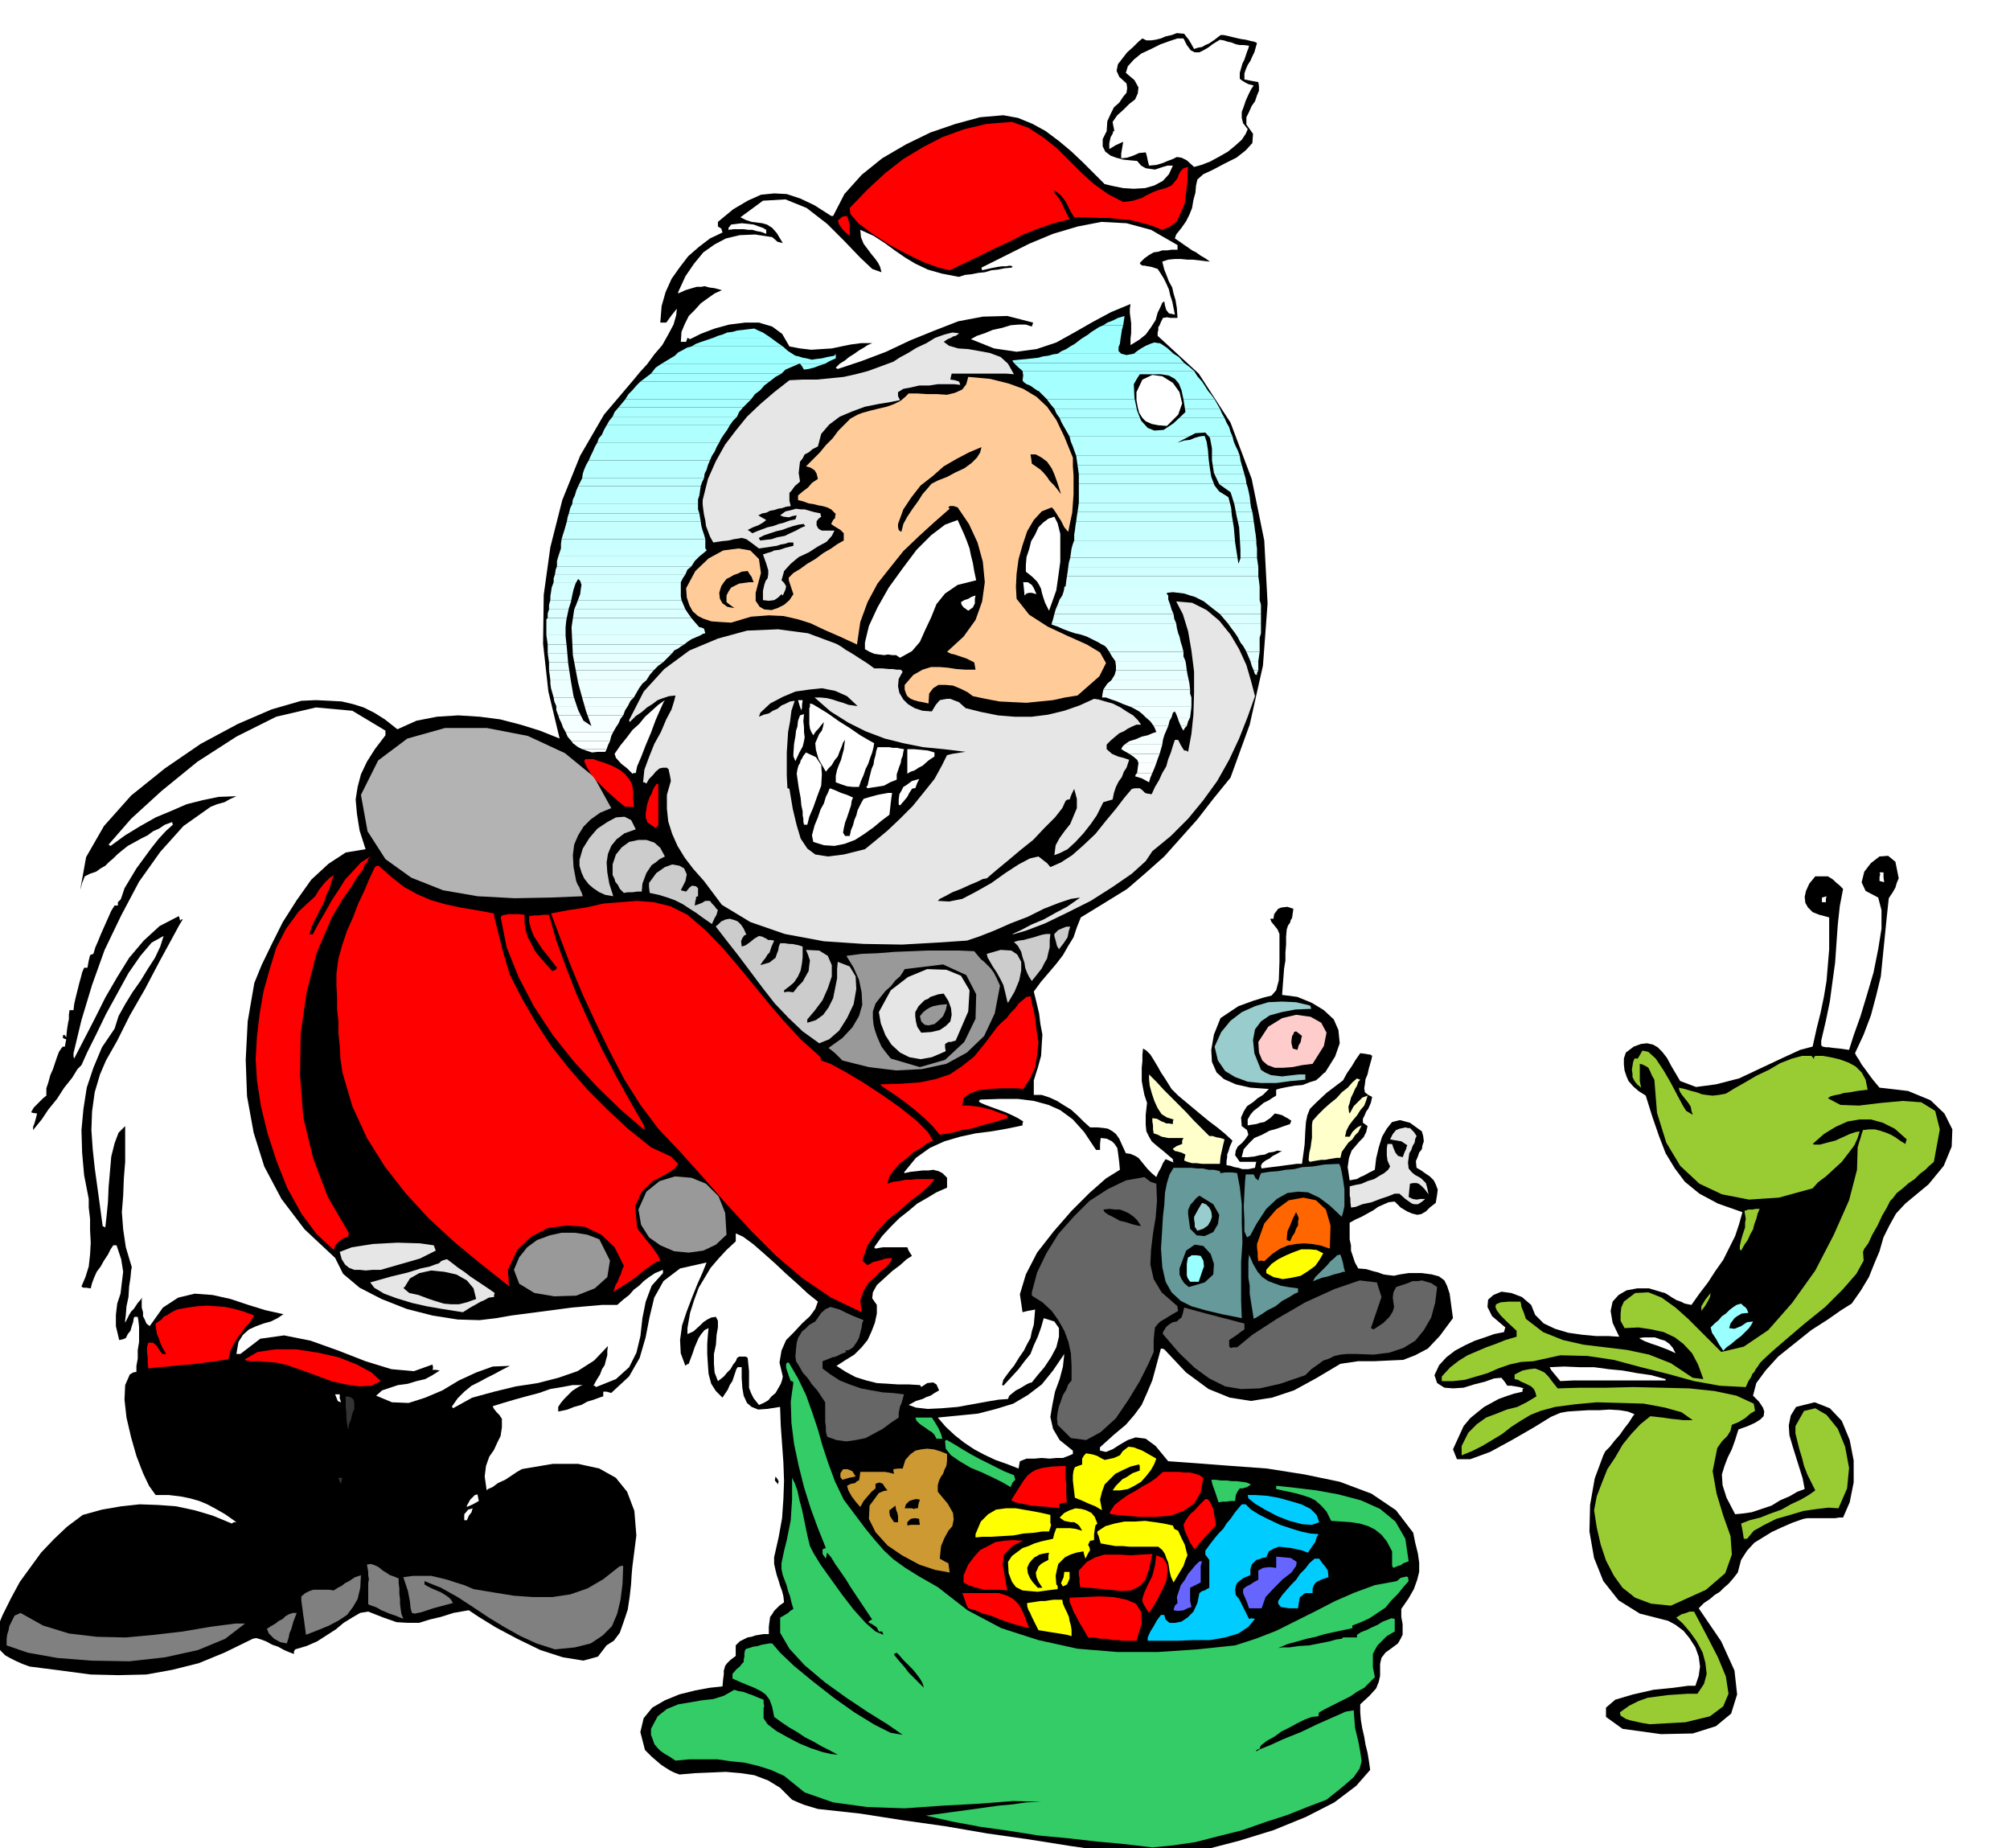 <svg xmlns="http://www.w3.org/2000/svg" width="490.455" height="450.851" fill-rule="evenodd" stroke-linecap="round" preserveAspectRatio="none" viewBox="0 0 3035 2790"><style>.brush0{fill:#fff}.brush1{fill:#000}.pen1{stroke:none}.brush2{fill:gray}.brush3{fill:red}.brush4{fill:#333}.brush5{fill:#e6e6e6}.brush7{fill:#999}.brush8{fill:#9ff}.brush9{fill:#9cffff}.brush10{fill:#9effff}.brush11{fill:#a1ffff}.brush12{fill:#a3ffff}.brush13{fill:#a6ffff}.brush14{fill:#a8ffff}.brush15{fill:#abffff}.brush16{fill:#adffff}.brush17{fill:#b0ffff}.brush18{fill:#b5ffff}.brush19{fill:#b8ffff}.brush20{fill:#baffff}.brush21{fill:#bdffff}.brush22{fill:#bfffff}.brush23{fill:#c2ffff}.brush24{fill:#c4ffff}.brush25{fill:#c7ffff}.brush26{fill:#c9ffff}.brush27{fill:#cff}.brush28{fill:#cfffff}.brush29{fill:#d1ffff}.brush30{fill:#d4ffff}.brush31{fill:#d6ffff}.brush32{fill:#d9ffff}.brush33{fill:#dbffff}.brush34{fill:#deffff}.brush35{fill:#e0ffff}.brush36{fill:#e3ffff}.brush37{fill:#e6ffff}.brush38{fill:#e8ffff}.brush39{fill:#ebffff}.brush40{fill:#edffff}.brush41{fill:azure}.brush42{fill:#f2ffff}.brush43{fill:#f5ffff}.brush44{fill:#f7ffff}.brush45{fill:#faffff}.brush46{fill:#fcffff}.brush47{fill:#ccc}.brush48{fill:#3c6}.brush50{fill:#666}.brush52{fill:#ff0}.brush53{fill:#0cf}.brush54{fill:#ffc}.brush55{fill:#699}.brush56{fill:#66f}.brush57{fill:#9cc}.brush60{fill:#9c3}</style><path d="m-8 2467 12-29 13-26 13-24 16-22 16-22 19-20 20-19 24-18 29-8 29-5 28-3 28 1 27 2 28 6 27 8 29 12 3-2h4l-17-12-14-8-13-7-12-5-14-4-15-3-17-2h-20l-10-14-9-19-10-26-8-28-7-30-3-27 1-22 7-16 5-3 5-1v-9l2-11v-13l2-12v-23l-1-9-1-6h-5l-1 2-1 6-2 6-2 7-4 5-3 6-5 2-5 1-5-21v-17l2-17 5-15 2-17 2-16-3-19-7-21h-5l-4 6-4 8-6 9-5 9-6 8-4 9-3 8-2 8-7-1h-4l-2-1-1-1 6-14 5-16 2-18 1-18-1-19v-17l-2-17v-13l-7-36-3-34-1-34 3-32 5-32 10-30 13-31 19-28 6-19 10-18 11-18 12-17 11-18 11-17 8-17 5-16-18 10-17 20-18 26-17 31-17 31-15 31-13 26-9 20-6 6-8 13-12 15-11 17-13 16-10 15-9 11-4 5v-5l2-5 2-7 2-8-7-1-2-1 4-7 7-7 7-7 5-4v-11l3-9 3-11 4-9 3-9 3-9 3-8 4-6 2-2h3l1-6 1-5-3-1-2-1v-3l1-2 2 1 2 3 1-10 1-7 1-6 1-4v-7l1-7h6l1-9 2-9 2-8 2-8 2-8 2-7 2-8 3-7h5l2-11 2-8 2-1 3-1 3-10 4-9 4-10 4-9 4-9 4-9 4-9 5-8h5v-5l2-2 2-2 1-2 5-15 9-15 9-15 11-15 11-15 11-14 11-12 11-10-1-3v-1l-11 4-9 6-9 4-8 6-10 5-9 5-11 6-10 8-6 5-6 6-6 5-6 6-7 4-7 5-9 3-8 4-4 10-3 11 9-50 27-47 41-46 51-41 54-37 56-30 51-22 45-13 22-1 21 1 18 1 17 4 16 5 16 8 16 10 19 15 29-13 31-6 32-2 32 2 31 4 31 8 29 9 30 12-17-71-8-72 1-74 10-72 18-71 27-67 36-62 45-53 9-11 11-12 11-15 12-14 9-16 8-15 4-14 1-10-8 10-8 11h-9l2-25 6-21 9-20 12-17 13-17 16-14 17-13 19-9-2-6-5-3v-7l23-19 22-13 20-9 20-2 19 1 21 7 21 10 25 16h3l17-33 26-29 31-25 36-21 37-18 38-13 37-10 35-3 22 4 22 9 20 11 20 15 18 15 18 17 16 16 17 17 13 3 15 3 16 1 17-1 14-4 13-7 9-10 6-13h-8l-7 2-6 2-6 2-7-1-7-1-7-4-6-7-11-1-10-1-11-3-8-3-8-6-4-8v-11l6-12 1-15 5-11 5-10 8-7 6-9 5-6 1-7-1-7-11-10-4-9 2-10 7-9 7-9 9-8 8-8 6-5 6 3h7l7-1 8-2 7-3 9-2 8-3 11 1 3 4 4 5 3 5 5 9 6-2 6-1 5-3 5-2 9-6 9-7h5l9 2 8 2 9 2 7 1 8 2 5 1 4 2-2 7-2 7-3 6-3 7-4 6-3 7-2 6v9l10 2 11 2 1 6v7l-3 7-3 9-5 7-4 9-4 8v11l10 14-1 14-10 11-14 11-18 9-17 9-15 7-9 8-2 9-1 11-3 11-2 12-4 10-5 10-7 10-8 10-1 3-1 3 6 4 7 5 6 4 7 5 6 3 7 5 7 4 7 5-9-1-8-1-9-1h-8l-10-1h-9l-10 1-9 3 3 12 4 10 3 8 5 9 2 9 3 10 2 12 1 15h-10l-6-1-6 1-3 6-2 5-2 3v4l-1 4v5l62 57 48 74 32 85 19 93 5 95-7 94-20 89-29 80-26 32-24 31-25 28-25 28-27 24-29 25-34 21-36 22-6 15-5 15-8 13-8 14-10 13-11 13-12 14-11 15 4 16 4 17 2 16 3 16-1 15-1 17-5 18-6 19v22h12l12 4 11 5 11 7 10 6 10 9 9 9 10 9h11l10 1 6 1 7 4 5 4 5 7 4 9 6 13 7 1 7 3 5 3 5 6 4 5 5 6 6 6 7 6 3-7 4-7 3-7 4-6 5 2 7 3-1-3v-2l-14-12-10-8-8-7-4-7-4-8-1-10v-15l2-18-4-12-2-10-2-11v-20l1-10v-10l1-9 5 3 6 6 5 8 6 10 5 9 6 9 5 8 5 8 10 10 12 10 12 10 12 10 11 9 12 9 11 9 12 11-4 9-2 7-2 5v4l-1 6v6l6 1 6 2 6 1 6 2h9l10-2 1-5 1-4h-25l-7-10 1-7 3-6 7-6 5-6 4-6-2-7-8-6-1-13 4-9 5-8 9-6 7-6 8-5 5-5 4-4-28-2-22-5-18-8-11-10-7-16-1-18 4-23 10-25 27-18 22-8 16-5 12-3 7-8 4-15 1-28v-42l-3-7-4-5-5-6-2-5h5l1-7 3-4 3-4 5-2 9-1 9 3-1 7-1 7-2 3-1 4-3 4-2 6-1 11v12l-1 12v12l-2 12-1 13-1 13-1 14 23 3 22 9 18 11 15 14 7 16 2 20-7 20-15 24-2 1-1 1-5 5-6 5-10 3-10 4-12 1-11 2-10 2-7 2v9l-5 3-6 4-8 4-7 6-8 6-5 6-4 7v9l6-1 7-1 6-2 6-1 9-6 7-7 5 1 4 1 3 1 3 2 4 2 6 4-1 2-1 3-9 3-11 4-11 3-11 6-12 5-8 8-8 9-3 12h9l10-1 8-2 8-1 6-3 7-1 6-2 7 1-3 1-5 3-6 3-5 4-6 3-5 4-2 4 1 4 7-1 8-1 8-1 8-1 7-1 8-1 7-1h8l4-29 1-20 1-14 2-10 4-10 10-10 15-14 25-19 6-11 7-10 6-10 7-10 8 1 5 1h2l3 2-1 5-2 7-2 7-2 9-3 7-1 8-1 6 1 6 5 4 6 3-2 9-4 9-3 4-2 5-3 6v6l3 2 4 3-2 9-4 8-6 6-6 7-6 7-4 11-2 14 3 20 5-1 6-1 5-3 5-2 9-5 8-4 2-17 4-17 5-16 7-12 8-10 12-3 15 4 18 13 2 7 1 8-2 6-1 6-4 5-2 6-3 7 1 10 7 4 7 5 6 4 6 6 3 6 3 8-1 8-2 12-9 7-6 6-7 4-6 1-8-2-7-3-10-6-9-9-9 1-7 3-9 4-7 5-9 5-9 5-9 4-9 5v25l2 9v8l3 9 3 9 5 9 12 1 10 3 8 2 8 3 7 1 9 1 9-2 13-2h20l15 2 11 3 8 6 4 8 4 12 2 15 3 22-20 27-18 19-19 10-18 7-22 1-21 1h-25l-27 4-37 22-33 18-33 11-32 5-32-5-32-13-34-25-33-35-3-1h-2l-7 26-6 22-8 19-8 18-11 15-13 15-18 15-21 19v5l9 2 10-4 11-7 12-7 12-4 15 2 15 11 19 23 42 3 52 4 55 4 57 9 53 11 48 18 37 25 26 34 3 15 4 16 2 14v14l-3 12-5 14-8 14-11 16v12l2 11v16l-3 6-4 7-8 6-11 8-6 8-2 9v18l-2 9-4 10-10 11-14 13v12l1 12 2 12 3 13 2 12 3 12 2 12 2 14-21 24-33 25-43 22-49 20-52 16-50 13-44 8-33 5-64-9-63-9-63-10-63-9-64-11-64-9-64-10-64-7-10-3-10-3-10-4-9-4-18-18-18-11-21-8-20-3-23-2-23 1-24 1-23 2-8-3-6-3-8-5-6-4-7-6-7-6-6-6-4-4-7-27 5-21 13-16 19-11 22-9 24-6 22-4 19-2 1-11 1-7v-6l1-3 1-4 3-4 5-5 8-6v-16l6-6 6-3 6-3 6-1 6-2 6-1 6-1h8v-11l1-8 1-7 3-4 3-5 4-4 4-4 7-5-1-9-2-8-3-8-2-7-3-9-2-8-2-9v-10l7-31 5-28 2-29 1-27-1-28-2-28-2-28-1-28-19 3-14 1-10-4-7-6-5-11-2-12-1-15v-16h-6l-2 3-2 6-2 6-2 6-4 6-3 7-4 6-4 6-10-10-7-11-4-15-1-14-1-16v-15l1-14 1-10-6 3-5 6-4 6-3 7-3 7-3 9-3 8-3 8-3 1-2 2-7-19-1-20 3-22 7-21 8-21 8-20 8-18 6-15-40 9-25 19-14 25-7 29-6 31-9 31-16 28-27 25-7-2h-5v7l-6 2-8 3-10 3-9 5-11 3-10 4-9 2-5 1v-7l4-6 5-6 6-6 6-6 6-4 5-3 5-2h-15l-16 3-18 3-17 6-19 5-18 5-17 5-16 5 2 4 4 5 4 4 4 6v13l-2 13-5 10-5 11-7 10-5 14-2 16 3 21 2-2 7-3 8-6 11-5 9-6 9-6 7-4 5-1 42-7h38l32 7 25 14 17 21 11 29 3 37-6 47-1 11-1 16-2 18-3 20-6 18-6 17-9 12-11 7-13 17-22 6-31-5-34-11-35-17-32-17-26-16-15-10-23 4-19 6-17 4-16 5h-17l-17-1-20-7-23-9-12 2-12 7-13 8-12 10-14 9-14 9-16 7-17 5-2 3v4l-8-3-7-3-9-5-9-3-9-5-8-3-7-2-5 1-43 21-39 16-40 10-39 7-42 1-42-1-45-6-47-6-11-4-9-4-10-5-7-4-7-7-4-6-4-10-1-9zm1424-327 12 14 14 13 14 11 15 10 15 8 17 8 17 6 18 7 1-6 1-5 10-4h12l11-1 12 1 10-1h10l8-3 7-3v-5l-20-16-10-17-4-18 3-18 4-20 7-19 5-19 2-19-17 25-17 21-21 16-22 13-26 8-27 7-30 3-31 3z" class="pen1 brush1"/><path d="m10 2474 1-7 2-6 1-6 3-6 5-10 9-4 34 19 39 12 42 5 44 1 43-4 43-5 41-7 38-5h15l-30 23-41 17-50 11-54 6-57-1-51-4-45-8-32-11v-10z" class="pen1 brush2"/><path d="m111 1590 12-50 16-53 19-53 25-52 27-51 32-45 35-39 41-29 10-4 11-3 9-5 9-4-27 1-24 5-24 6-23 10-24 10-23 13-23 14-22 16-2-1-1-1 34-39 46-42 54-44 59-38 60-30 60-14 55 5 50 30v7l-16 21-12 19-9 19-5 19-3 19 2 22 4 25 9 28-30 5-26 17-26 24-22 31-21 33-17 34-15 31-11 27-10 58-3 58 2 55 10 55 16 51 26 49 35 46 46 43 12 24 25 21 33 17 38 15 39 10 38 6 33 1 25-3 23-4 23-3 23-3 23-3 22-3 23-2 23-2h23l9-8 9-7 7-8 8-6 7-7 8-6 9-6 12-5v5l-17 19-9 24-5 25-3 27-6 25-11 22-20 18-30 12-2-2h-2l5-9 5-8 3-8 4-6 2-8 2-7v-7l1-7-21 22-25 16-29 10-31 8-33 5-33 8-33 9-29 16-1-2h-1l9-13 10-10 11-9 12-6 11-6 12-6 11-6 12-6-26 1-25 9-26 12-25 15-26 11-25 8-25-1-24-10 9-8 12-4 12-4 15-2 13-4 13-3 11-6 11-7-6-1h-5l1-3-1-5-28 10-34-3-39-12-41-16-42-15-40-8-36 5-30 23h-6l3-18 7-11 9-8 11-5 11-4 11-3 10-5 9-6-27-6-26-8-27-9-27-6-27-2-25 6-23 15-20 28-5-4-2-5-3-6v-6l-2-7v-12l1-3-7 8-6 9-4 4-3 5-3 6-3 6v-4l1-8 1-13 3-14 1-16 2-13 1-11 1-5-9-30-4-27-2-26 2-25 1-26 2-25v-54l-10 10-6 16-5 20-2 23-2 23-1 23-2 20-2 18-2-1-2-1-4-30-4-29-4-29-3-28-2-29 1-28 4-29 8-27 9-21 17-30 19-38 23-40 21-40 18-33 13-24 5-8h-2l-2 2-1-4-1-3-29 15-24 22-22 26-18 29-18 31-16 32-16 31-15 29-1-3v-5z" class="pen1 brush0"/><path d="m222 2034 1-4 1-3h7l5 4 4 6 5 7h6l-3-5-3-5-3-7-2-6-3-7-1-6-1-6v-4l3-2 6-4 3-4 6-3 6-4 8-4 16-3 15-2 14-1 15 1 13 1 14 3 14 4 16 6-4 6-4 6-6 6-5 8-6 7-6 10-5 10-3 13-13 2-14 2-16 2-15 2-17 1-16 2-16 1-14 2-1-9v-8l-1-8v-7zm148 18 19-11 27-4h31l33 5 31 7 28 11 22 12 14 13-14 7-18 1-21-3-22-5-24-9-22-8-20-7-17-4-15-1-11-1h-13l-6-1-2-1v-1z" class="pen1 brush3"/><path d="m403 2459 6-4 7-4 5-4 6-3 4-4 5-3 6-2h6l-5 13-3 11-3 7-1 6-2 6-1 3-10-2-9-5-8-8-3-7z" class="pen1 brush2"/><path d="m386 1599 2-34 4-34 6-35 9-32 10-33 15-29 19-26 25-23 6-10 8-10 8-8 6-4-3 9-3 10-5 11-4 12-6 11-6 12-6 12-4 13 2-1 3 1 9-17 10-17 10-18 10-15 10-16 12-13 12-13 14-9-3 4-1 4-4 4-3 8-8 10-9 15-14 20-16 27-23 54-15 59-9 62-1 64 5 63 15 62 22 58 32 55-1 2v3l-7 2-4 3-3 2-3 3-3 4-2 6-26-24-23-31-21-38-16-40-14-43-10-41-6-39-2-32z" class="pen1 brush3"/><path d="m455 2410 6-5 6-3 6-2h24l7 1 6-4 6-3 5-4 6-3 9-6 9-3-1 19-4 17-7 12-9 12-12 8-15 8-17 7-18 7-1-8-1-7-1-8-1-6-1-8-1-7-1-8v-6z" class="pen1 brush2"/><path d="M506 2105h7v6l2 6-3-1-2-1-2-5-2-5z" class="pen1 brush0"/><path d="M511 2231h6l-1 3-1 6-2-3-2-6z" class="pen1 brush4"/><path d="m513 1890 18-7 32-5 37-2 34 1 21 3 3 8-24 12-59 17h-12l-11 1-9-1h-8l-8-3-6-5-5-8-3-11z" class="pen1 brush5"/><path d="m508 1470 3-23 6-21 7-21 9-20 8-21 9-19 8-19 8-17 3-2h3l19 17 19 15 20 11 21 9 21 6 23 5 24 4 27 5v2l1 6 2 8 3 12 3 12 4 16 5 17 6 20 19 37 21 36 23 35 27 34 27 31 30 30 31 29 35 28 30 14 11 11-5 7-14 9-19 10-17 16-10 22 3 32 2 4 6 7 5 7 7 8 5 7 5 7 3 5 2 5-6 2-9 6-11 8-12 10-12 8-11 7-8 5-2 2 3-10 4-7 2-6 2-3 2-7 3-7-14-28-20-19-25-12-27-2-29 4-25 13-21 20-14 30v6l1 7v6l1 6-43-34-40-33-39-36-34-37-32-41-27-43-22-48-15-51-3-21-1-19-2-19v-18l-2-18v-18l-1-18v-18z" class="pen1 brush3"/><path d="m522 2108 7 1 5 4 1 5v9l-3 7-2 9-3 7-1 8-1-3-1-6-1-8v-8l-1-9v-16z" class="pen1 brush4"/><path d="M556 2412v-22l1-6-1-6v-5l-1-6-1-5 6-1 6 2 6 3 6 5 5 3 6 4 6 2 7 3v7l1 8v8l1 8v7l1 8 1 7 3 8-12-5-9-3-7-3-5-2-5-3-4-2-6-2-5-2v-10z" class="pen1 brush2"/><path d="m559 1936 32-9 25-6 19-6 14-3 8-3 6-2 3-3 2-1 3-1 4-1 8 6 9 7 9 6 9 7 9 6 9 6 9 6 10 7-1 3v3l-8 1-7 4-5 2-7 4-9 5-11 7-13-2-19-3-23-4-22-5-23-7-19-7-15-9-6-8z" class="pen1 brush5"/><path d="m545 1200 26-52 44-33 57-16h63l62 12 56 26 44 36 26 47-17 7-14 10-11 11-8 13-6 14-2 16 1 18 4 21 2 5 3 5 1 3 2 4 1 3 1 3-49 2-54 1-56-3-52-9-48-19-39-28-27-42-10-55z" class="pen1" style="fill:#b3b3b3"/><path d="m609 2381 15-2h27l13 3 12 3 12 4 13 4 14 6 30 5 31 5 29 2h29l27-4 26-9 24-14 24-19 3-1h3l-1 27-3 24-5 21-8 19-14 14-18 12-24 6-30 3-28-9-24-11-25-14-23-14-24-16-23-15-25-14-25-10v5l5 3 6 3 7 3 7 3 5 3 6 4 4 4 3 5-30 8-18 6-10 2-4-1-2-7-1-10-3-16-7-21z" class="pen1 brush2"/><path d="m611 1943 8-13 14-8 18-4 20 2 18 4 16 9 10 12 4 16-14 5-12 3h-12l-11-1-13-4-12-4-13-5-14-3-6-5-2-2-1-1 2-1z" class="pen1 brush1"/><path d="m701 2286 6-7 7-2-1 2-1 4-4 5-3 7h-4v-9zm4-13 5-9 4-4 3-3 4-1 1 5 1 5-9 5-9 4v-2z" class="pen1 brush0"/><path d="m756 1385 2-3 5-1 5-1h16l8 1v12l2 12 3 10 6 11 5 10 8 10 8 9 10 11 5-2 2-3-7-9-7-9-8-10-6-9-7-11-4-10-3-11v-9l7-1h7l7-1h9l11 39 15 41 16 41 19 42 19 40 21 40 21 38 22 38v6l-36-31-36-35-35-38-31-39-29-44-23-44-18-45-9-45z" class="pen1 brush3"/><path d="m776 1917 8-19 12-15 15-11 19-7 18-4h20l19 3 18 7 16 32-4 25-19 17-28 11-33 1-30-5-23-14-8-21z" class="pen1 brush7"/><path d="m832 1379 26-5 27-4 26-6 26-2 25-2 25 2 25 6 26 13 28 24 26 27 23 27 23 28 22 27 24 28 25 27 30 27v2l1 3 14 5 22 12 27 16 29 19 27 19 25 20 17 17 8 13-9 4-9 7-11 6-10 9-11 8-9 10-7 10-3 11 9-3 9-1 9-2h9l8-1h27l-7 9-12 11-16 12-17 15-19 15-16 18-14 20-8 23 3 3 5 4 9-5 9-2 9-3 10-1-3 7-6 7-9 7-9 9-9 8-7 12-5 14 2 18-46-22-43-29-40-34-37-37-37-40-35-40-35-39-34-36-27-36-24-38-22-42-20-41-20-43-18-43-16-42-15-40z" class="pen1 brush3"/><path d="M1164 510h-87l7-3 7-2 7-3 8-1 7-2 9-1 8-1 9-1 6 3 7 3 6 4 6 4z" class="pen1 brush8"/><path d="M1077 510h87l8 6 10 7h-138l7-4 8-3 9-3 9-3z" class="pen1 brush9"/><path d="M1044 523h138l8 7 11 7h-182l5-5 6-3 7-4 7-2zm218 14h-2l1-2h1v2zm-243 0h182l5 1 6 2 6 1 8 2 6-1 9-1 8-2 11-2h2v4l-9 4-7 4H999l10-6 10-6z" class="pen1 brush10"/><path d="M999 549h208l-7 3-7 3-7 3-6 6H983l7-9 9-6zm209 0h38l-9 3-8 3-8 2-7 1-3-5-3-4z" class="pen1 brush11"/><path d="M983 564h197l-9 5-9 7H967l8-6 8-6z" class="pen1 brush12"/><path d="M967 576h195l-8 6-6 7H955l6-7 6-6zm-12 13h193l-8 6-6 8H944l5-8 6-6z" class="pen1 brush13"/><path d="M944 603h190l-6 6-6 6H934l5-6 5-6z" class="pen1 brush14"/><path d="M934 615h188l-6 7-3 7H925l3-7 6-7z" class="pen1 brush15"/><path d="M925 629h188l-6 6-5 7H916l4-7 5-6z" class="pen1 brush16"/><path d="M916 642h186l-4 7-5 7H909l3-7 4-7zm-7 14h184l-4 6-3 6H902l2-6 5-6z" class="pen1 brush17"/><path d="M902 668h184l-4 7-3 7H895l3-7 4-7zm-7 14h184l-4 6-3 7H889l3-7 3-6z" class="pen1 brush18"/><path d="M889 695h183l-3 7-2 7H882l3-7 4-7z" class="pen1 brush19"/><path d="M882 709h185l-3 6-1 7H879l1-7 2-6z" class="pen1 brush20"/><path d="M879 722h184l-3 6-2 6H873l3-6 3-6z" class="pen1 brush21"/><path d="M873 734h185l-1 7-1 7H868l2-7 3-7zm-5 14h188l-2 6v7H864l1-7 3-6z" class="pen1 brush22"/><path d="M864 761h190v8l2 6H859l2-8 3-6z" class="pen1 brush23"/><path d="M859 775h197l1 6 1 6H856l1-6 2-6z" class="pen1 brush24"/><path d="M856 787h202l1 7 2 7H852l2-7 2-7zm-4 14h209l2 6 2 7H848l2-7 2-6z" class="pen1 brush25"/><path d="M848 814h217v14H847v-7l1-7z" class="pen1 brush26"/><path d="M847 828h218l1 1 1 2-6 5-5 4H843l2-6 2-6z" class="pen1 brush27"/><path d="M843 840h213l-7 7-5 8H841v-8l2-7z" class="pen1 brush28"/><path d="M841 855h203l-6 5-3 7H838l1-7 2-5z" class="pen1 brush29"/><path d="M838 867h197l-4 6-3 6H836v-6l2-6z" class="pen1 brush30"/><path d="M836 879h192v15H832l1-7 3-8zm-4 15h196v6l1 6H831v-6l1-6z" class="pen1 brush31"/><path d="M831 906h198l3 7 3 7H829v-7l2-7z" class="pen1 brush32"/><path d="M829 920h206l4 6 5 7H827v-7l2-6z" class="pen1 brush33"/><path d="M827 933h217l5 6 7 8h2-233v-12l2-2zm-2 14h233l5 2 2 7-4 1-3 2H825v-12z" class="pen1 brush34"/><path d="M825 959h233l-7 3-7 3-6 4-5 4H827l-1-7-1-7z" class="pen1 brush35"/><path d="M827 973h206l-5 3-4 3-6 3-3 4H827v-13z" class="pen1 brush36"/><path d="M827 986h188l-7 7-7 7H829l-1-7-1-7z" class="pen1 brush37"/><path d="M829 1000h172l-7 5-7 7H829v-12z" class="pen1 brush38"/><path d="M829 1012h158l-6 7-5 8H831l-1-8-1-7z" class="pen1 brush39"/><path d="M831 1027h145l-6 5-5 7H832l-1-7v-5zm1 12h133l-4 7-4 7H836l-2-7-2-7z" class="pen1 brush40"/><path d="M836 1053h121l-5 5-4 8H840l-3-7-1-6z" class="pen1 brush41"/><path d="M840 1066h108l-4 6-3 8h-98l-3-8v-6z" class="pen1 brush42"/><path d="M843 1080h98l-4 5-3 7h-86l-3-6-2-6zm5 12h86l-4 6-4 7h-72l-4-7-2-6z" class="pen1 brush43"/><path d="M854 1105h72l-3 6-2 8h-58l-6-7-3-7z" class="pen1 brush44"/><path d="M863 1119h58l-3 6-2 6h-37l-6-3-4-3-4-3-2-3z" class="pen1 brush45"/><path d="M879 1131h37l-1 2-1 2h-11l-9 1-9-3-6-2z" class="pen1 brush46"/><path d="m854 947 1-10 2-10 2-9 3-9 2-10 2-9 3-9 4-7 3 3 2 6-1 6-1 8-3 8-3 8-3 7-1 7-3 20 1 21 1 21 4 21 4 21 6 22 6 21 8 22-12-8-8-16-7-21-4-23-4-26-2-23-2-19v-13z" class="pen1 brush1"/><path d="m875 1298 5-17 10-16 12-14 15-10 13-7 13-1 10 5 7 14-17 6-12 9-8 10-5 12-2 13 1 15 3 17 6 19-12-2-9-4-9-6-7-6-7-9-4-9-3-10v-9z" class="pen1 brush47"/><path d="m882 1149 2-3h12l8 3 7 2 8 3 5 2 4 2 9 5 7 6 5 6 4 6 2 6 1 8v10l1 13h-13l-10-8-9-8-9-8-8-8-9-9-7-9-6-10-4-9z" class="pen1 brush3"/><path d="m925 1305 5-15 9-11 11-8 14-3h12l12 4 9 8 7 13-8 4-6 5-6 4-4 6-4 6-3 8-3 8-1 12h-7l-7 1h-7l-6 1-6-6-3-6-4-5-1-4-3-6v-16z" class="pen1 brush47"/><path d="m928 1138 9-13 9-11 9-12 10-9 9-11 10-9 10-9 10-7-2 3-5 11-7 16-7 19-8 19-7 18-6 14-2 10h-3l-2 1-8-8-9-7-8-9-2-6z" class="pen1 brush0"/><path d="m964 1826 12-27 20-16 23-7 25 2 22 9 19 19 10 25 2 33-16 15-19 9-22 3-22-2-21-9-17-12-12-19-4-23z" class="pen1 brush7"/><path d="m950 1087 22-43 31-34 38-28 43-18 44-12 47-2 45 6 43 16 7 4 7 5 7 4 8 5 6 4 8 5 6 4 8 6h12l10 1h6l6 1h6l3 3-6 11-1 11 2 10 6 10 7 7 10 6 12 4 14 1 6-10 6-7 5-1 6-1h5l5 2 8 3 10 9 24 6 25 5 25 2h26l24-3 25-6 23-8 22-10 7 1 10 3 11 3 12 6 9 6 10 6 7 7 5 7h-7l-7 3-6 3-6 4-7 3-6 5-7 6-6 6v7l8 7 9 4 8 2 9 3-2 6-2 6-4 6-3 8-5 7-4 8-3 9-2 10-7 2-7 2-4 8-6 12-9 13-11 14-12 13-12 11-12 6-8 3 2-15 6-11 8-11 8-10 5-12 5-12v-14l-4-15-4 8-3 8h-3l-3 2-5 11-11 14-16 16-17 18-20 16-19 16-17 14-14 12-6 1-8 4-12 5-13 6-13 5-11 6-8 4-3 3 17 1 20-4 21-11 23-13 21-15 20-13 17-9 13-3 4 3 5 4 4 3 5 6 16-7 17-11 17-15 18-17 16-20 15-18 13-17 11-13 5-1h7l4 3 4 4 3 1 7 1 5-11 6-10 5-11 6-10 3-11 4-10 3-10 3-9h5l4 8 5 8h3l3 2 5-27 3-29 1-33v-32l-4-32-5-29-8-26-10-19 24 2 22 11 19 16 17 21 13 22 11 24 7 24 6 23-11 31-13 33-15 32-18 32-21 29-23 28-26 26-28 23-10 15-21 19-29 20-33 21-36 18-33 16-29 11-21 6 3-2 11-5 15-8 19-8 18-10 17-9 13-9 7-5-14 2-18 6-23 9-24 12-26 10-25 11-23 9-18 6-45 3-53 3-58-1-60-4-59-11-52-18-43-26-27-36-16-18-13-17-11-18-8-18-6-19-2-19v-21l6-21-1-6-1-5-1-4v-2l-3-3h-6l-5 1-6 5-4 5-6 6-4 7-3-2h-2l2-19 7-19 8-20 10-18 8-19 8-15 4-13 2-8-10 1-9 3-8 3-8 6-8 5-8 7-9 6-9 9-1-2v-1z" class="pen1 brush5"/><path d="m983 2610 10-19 14-11 17-7 18-3 17-3 18-2 16-5 14-8 2-1 6 2 7 1 8 3 6 2 7 3 5 2 5 2v5l1 5-1 2v16l6 9 13 10 16 9 19 10 17 7 18 6 13 3 10 1-13-7-12-6-12-7-12-6-12-8-12-7-12-8-11-8-3-15-4-11-6-8-7-5-10-5-10-4-12-5-11-5v-7l6-7 5-4 3-4 3-3v-4l1-4v-5l1-5 2-2 4-1 6-2 7-1 6-2 6-1 5-1h5l12 14 21 20 28 23 32 25 31 22 31 19 24 12 18 3-23-16-29-18-33-22-32-23-31-26-23-25-14-24v-23l7-4 5-3 3-3 5-3-3-10-2-9-3-8-2-8-3-8-3-8-2-9v-9l4-19 4-16 3-15 3-15 1-16 1-15v-33l4 8 4 11 3 14 4 15 3 14 3 15 3 14 3 12 5 10 11 18 15 21 18 25 17 22 18 20 15 13 12 5-2-5h-5l-3-6-4-3-5-3-4-2 3-3 3-1-12-18-10-15-10-15-8-13-9-13-7-10-6-10-6-7-1 4-1 5-5-7v-7l2-1 3-1-12-30-11-30-10-32-8-32-7-33-4-32-1-32 4-29-2-2h-2l-3-8-2-6-2-6v-6l2-2h2l14 24 12 25 9 25 9 27 7 25 9 27 10 27 13 27 18 24 15 20 14 17 14 16 14 13 18 13 21 13 28 16 45 35 51 27 56 18 59 13 60 5h61l60-4 57-6 31-10 31-12 30-15 30-15 29-15 30-13 30-11 33-6 6-5 9-2 2 1 1 6-8 9-8 10-10 10-9 11-12 8-12 8-13 6-13 5v4l-14 3-14 3-14 3-13 4-14 3-14 4-15 4-14 6 6-1h11l14-2 16-1 15-3 15-3 11-3 8-1 1-1 1-1h21v-4l6-4 8-3 8-4 9-4 8-5 8-3 5-2 5 1v19l-12 7-8 8-6 6-4 7-3 6v20l3 15-8 8-8 8-11 6-10 7-12 6-12 6-12 6-11 6-1 3v3l-10 1-11 4-12 6-11 6-12 6-11 8-11 6-9 7-1 2-1 3-5 2v2l5-3 15-6 22-10 25-10 25-12 25-11 18-8 12-2 2 26 5 21 3 16 2 14-3 11-9 13-16 14-25 20-29 11-30 12-34 11-34 12-36 9-35 9-34 5-31 3-42-5-43-4-44-5-43-4-44-7-43-6-43-8-40-9 22-3 22-3 22-3 22-3 21-3 22-2 21-3 22-1-42-1-51 4-56 3-57 4-57-2-51-7-43-15-31-25-20-9-19-6-21-5-20-2-21-3h-42l-21 2-9-6-7-4-7-5-4-4-5-6-2-6-3-8v-9z" class="pen1 brush48"/><path d="m976 1222 1-7 2-6 2-6 3-5 2-6 3-5 2-3 3-1v63l-2 2-2 2-6-4-4-3-3-2v-2l-2-4v-8l1-5z" class="pen1 brush3"/><path d="m980 1333 11-15 13-9 11-4 11 2 7 4 4 9-2 10-7 14 4 1 4 1 5-6 4-3 6 1 3 3v12l-3 1v3l-1 3-1 7 6-2 5-2 5-3h7l3 4 4 4 2 3 3 3-1 3-1 4-3 5-4 9-13-9-11-8-11-7-9-6-12-6-11-4-13-4-14-3-1-9v-6z" class="pen1 brush47"/><path d="m1038 2005 4-23 6-19 7-19 9-15 9-15 12-14 12-13 14-13v-12l11 5 15 11 15 13 18 16 17 16 18 16 15 14 15 12-4 11-8 11-12 11-12 13-12 12-7 16-3 18 5 21-1 5-2 6-4 7-4 7-6 5-5 6-7 4-7 3-8-10-4-8-3-8v-25l-1-10-1-10-3-2h-10l-3 2-2 5-4 5-4 7-5 5-5 6-5 4-4 3-5-13-1-13v-15l3-14 1-15 2-11v-10l-3-6-7 1-6 3-6 4-5 5-10 9-9 4v-9zm-14-1564 11-24 13-19 14-17 17-12 17-9 21-5 23-1 26 4 8 7 8 2-9-15-7-8-8-5-7-2-8-1-8-1-9-3-8-4 34-25 34-2 32 13 31 24 26 26 24 25 18 17 14 5-2-8-3-6-5-7-5-6-6-8-6-8-4-10-1-11 20 9 17 11 15 11 16 11 15 9 19 9 21 6 26 5 9-3 10-1 10-2 10-1 10-3 10-1 10-2 11-1v-1l1-1-4-1-6 1h-6l-7 1-10 2-13 3-1-3v-1l36-18 36-18 36-15 37-11 36-7 38 2 37 10 40 23v7h-9l-7 1h-7l-6 2-7 1-7 4-7 5-7 7 1 2 3 2h3l5 1 6 1 9 3 4 6 5 8 4 8 4 9 2 9 3 9 2 10 2 10-9-2-4-5-2-7-1-6-3 2-3 7-4 8-3 11-7 11-8 11-10 8-13 8v-10l1-8v-15l-1-8-1-7v-7l1-7-29 12-28 15-28 16-27 15-30 10-30 4-34-5-35-14 9-5 12-4 12-5 14-3 13-4 12-1h11l9 3 1-3 1-3-39-10-37 1-37 7-36 14-37 15-36 17-37 14-36 12-2-1-1-1 6-6 8-5 6-5 8-5 7-5 7-4 6-4 7-3h-17l-15 2-15 3-14 3-16 1-15 1-17-2-16-3-11-19-15-11-20-6h-21l-24 3-22 6-21 8-16 8-2-1-2-1-1 3-1 3h-8l1-15 5-12 6-12 9-9 9-10 11-8 10-7 11-5-11-3-8-1-7-2-5 1h-7l-7 2-10 3-11 5v-2z" class="pen1 brush0"/><path d="m1036 888 14-26 20-19 22-12 23-3 18 3 13 13 3 21-8 30v12l6 9 7 4 11 1 9-3 10-5 8-7 6-9-3-9-2-6-2-6v-4l7-7 10-6 11-8 12-7 12-9 12-7 10-7 9-5v-11l-5-5-5-3-5-3-4-3 3-6 3-3v-3l1-3-7-7-6-3-7-2-6-1-8-2-7-1-8-3-8-2v-7l7-6 8-6 6-7 9-6-2-8-3-5-6-4-7-2 11-11 10-10 9-11 10-10 9-12 9-9 9-9 11-6 8-3 11-3 12-3 13-3 11-4 10-5 7-6 5-5h13l15 1h15l15 1 12-3 11-5 6-8 3-11 33 3 28 7 22 8 20 12 16 15 14 20 12 25 13 32v13l1 14v28l-1 14-1 14-3 14-3 15-6-7-5-10-4-6-3-5-4-6-3-3-15 6-12 13-10 17-7 21-6 21-3 22-1 20 1 18 19 24 28 18 30 14 29 13 20 12 9 16-10 20-33 29-19 3-18 4-20 2-20 2-21-1-20-1-21-4-19-4-8-6-10-5-12-5-11-1h-11l-8 5-6 8-1 15-9-2-6-1-7-2-5-2-5-4-2-4-2-6v-7l13-15 14-8 13-4h13l12 1 13 2 14 1h15l-1-6-1-5-6-3-6-3-6-2-6-2-6-2-5-1-4-2-2-1 25-23 18-25 10-28 4-29-3-31-8-29-13-28-17-25-6-2h-6l-2 2 1 1 1 1-24 21-23 21-23 22-20 25-19 24-15 28-11 30-5 34-26-12-23-10-21-10-19-6-22-5-22-1-27 2-30 9-17-1-13-1-12-4-8-4-8-7-5-9-4-12-1-14z" class="pen1" style="fill:#fc9"/><path d="m1061 755 8-32 12-27 14-25 16-21 17-21 20-19 21-18 23-18 21-1h21l20-2 20-2 18-4 19-5 19-7 19-7 9-6 13-7 13-8 15-7 13-8 14-5 12-3 10 1-2 2-3 2-4 1-3 2-5 2-6 4 8 6 14 4 15 1 17 3 16 3 16 6 11 10 9 16-12-1h-82l-1 4-1 5 7 1 6 2 1 2 1 3-9-1h-25l-13 2h-15l-13 3-11 2-8 5v6l3 6-15 3-18 3-20 4-19 7-19 8-16 12-12 14-5 19-8 4-6 5-6 3-3 6-4 5-1 8-1 9 2 13-8 7-5 7-3 3v12l2 8-7 1-6 2-6 1-6 2-6 1-6 3-6 1-6 3 5 3 7 4-5 4-7 4-8 3-8 4 3 2 4 3 7-3 8-3 8-3 9-2 8-3 8-2 8-3 9-2 1-3 1-3-6 1-6 2-8-1-5-2 8-6 9-2 7-2 7 1h6l7 2 7 2 10 2v2l1 3-4 3-3 4v6l2 4 2 2 4 2h19l-4 8-8 9-13 7-14 9-15 7-12 10-10 11-4 14 4 4 3 5-1 5-4 9-1-1-1-1-5 5-6 4-8 1-9-1v-14l2-9 2-6 3-4 1-6v-6l-3-10-5-14 6-2 7-2 4-2 8-1 9-3 12-3v-5h-7l-6 2-6 1-6 2-7 1-6 1-7 1-7 1-12-9-7-5-7-2-5 1-7 1-8 2-10 1-13 2-5-9-3-8-3-8-1-8-2-9-1-7-1-8v-7z" class="pen1 brush5"/><path d="m1083 1397 6-6 7-3 6-1 7 2 5 2 5 5 4 6 4 9-3 1-3 4-2 5 1 8 6-2 7-5 6-5 7-4 5 1 4 2 2 1 3 2h4l5 1-4 9-3 9-3 3-3 5-4 5-4 6 7-2 7-2 5-4 4-3 2-6 2-5 1-6 2-5h7l7 1h4l5 1 5 1 6 2v16l-1 9-2 11-4 9-6 9-7 6-8 6v3l6-1 8 1 7-9 7-7 5-9 4-7 1-9 1-7-3-9-3-7 20 1 13 8 6 14v17l-6 18-8 18-12 16-11 13v5l13-4 11-8 8-11 7-14 3-15 3-15v-14l1-11 18 7 9 15 1 19-4 23-10 21-12 19-15 13-15 6-25-18-21-20-21-22-18-23-18-24-18-24-18-23-17-22 1-2h1z" class="pen1 brush47"/><path d="m1086 895 3-10 4-6 4-5 6-3 5-3 6-2 6-3 9-1 3 5 3 4 1 3 2 5h-7l-7 1-8 1-6 3-6 3-4 6-3 6v10l5 4 7 5-6-1-5-1-4-3-3-2-4-7-1-9z" class="pen1 brush1"/><path d="m1100 344 4-5 8-1 8-1 10 1 8 1 8 3 6 2 5 3v6l-8-3-6-1-7-2h-6l-7-1h-15l-8 1v-3z" class="pen1 brush0"/><path d="m1171 2229 3 4 2 4-1 1v3l-5-6 1-6zm-23-1153 15-14 19-10 19-8 21-3 19-2 20 4 18 8 16 15-7-1-7-1-8-3-7-2-9-3-8-2-10-1h-9l24 21 27 17 26 13 29 11 28 7 30 6 31 3 33 4-7 1-6 1-7 1-8 2-8 16-11 20-16 20-17 21-19 19-19 18-18 15-16 13-32 8-24 3-19-3-12-9-10-15-6-20-6-25-5-30-2-1h-1l-1-19v-35l1-15 1-16 3-16 2-16 5-15-7 1-6 3-7 3-6 5-7 3-6 4-8 2-7 3 1-3 1-3zm-2-264 8-4 9-3 9-3 9-2 8-3 9-3 8-2 8-1v1l2 2-7 3-7 4-9 4-8 4-11 2-9 3-9 1-8 1-2-3v-1z" class="pen1 brush1"/><path d="m1201 2048 1-12 1-9 2-7 3-5 3-5 5-4 6-6 9-5 9-13 7-6 7-3 7 2 7 2 10 5 11 5 15 6-2 4-1 7-2 8-2 8-4 7-5 7-6 4-6 1 1 1 1 1-8 3-8 4-5 1-5 2-5 2-5 2v11l12 9 14 9 15 6 17 6 16 3 17 3 16 1 16 2-2 7-2 7-2 4-1 5-1 5v7l-12 8-12 9-13 7-13 7-15 3-14 2-15-2-14-5-2-8v-7l-1-7v-30l-6-9-6-9-8-9-6-9-8-9-5-9-5-8-1-7z" class="pen1 brush50"/><path d="m1198 1138 1-15 2-11 1-9 2-6 1-9 3-8 3-1 3-1-1 11 1 9v7l1 8-1 6-2 8-5 9-6 13-3-7v-4zm5 30 1-6 1-4 1-3 2-3 1-4 2-3 2-4 4-5 15 7 8 12 1 14-1 17-6 16-6 17-6 14-3 12h-5l-1-5v-4l-1-5v-6l-2-9-1-11-3-16-3-21zm2-111h7l-1 7v5l-1 2v2l-3-9-2-7zm18 10v-5l4 1 10 6 13 8 17 12 16 10 16 11 12 7 9 5-1 6-2 8-3 8-3 9-4 8-3 9-4 9-3 9h-9l-9-1-9-3-8-3v-10l2-9 3-8 3-7 2-8 2-7 1-8 1-7-3 4-2 6-3 7-3 8-5 6-4 7-5 5-4 5-11-19-4-14-1-10 3-7 3-7 4-5 2-7 1-6-5 6-3 4-4 4-4 6-3-5-2-5-1-7v-24l1-2zm3 194 4-15 5-12 4-12 5-9 3-10 3-6 2-5 1-2 8 3 9 4 9 3 9 4-2 5-1 7-3 9-3 9-3 8-2 9-1 6 3 5h7l2-9 3-7 2-8 3-7 2-8 3-6 3-6 3-5 10-3 11-3 5-1 6-1 5-1h6l-1 7-1 8-1 9-1 9-12 9-12 10-14 10-14 9-16 6-15 3-16-1-16-5-1-5-1-5z" class="pen1 brush0"/><path d="m1251 1582 21-15 15-16 10-17 5-17-1-19-4-19-8-18-11-18 23-3 25-1 25-2 26-1 24-1h47l23 1 5 6 5 6 5 4 6 6 4 4 5 7 4 8 5 11-8 42-16 34-26 25-31 17-37 8-39 2-41-5-40-10-11-11-10-8z" class="pen1 brush7"/><path d="m1263 2062 14-9 13-8 11-11 9-11 6-13 5-13 3-14v-13l-7-10 1-9 6-11 11-10 12-11 12-9 10-9 8-5-5-8-2-5h-37l-6 1-5 1-1-1-1-1 12-17 13-14 13-13 14-11 13-11 14-8 15-9 16-7v-15l-7-7-6-3-8-2-7 1h-9l-8 1-10 1-9 2-1-1 18-22 21-15 22-10 24-7 23-5 24-3 23-4 24-5v-3l1-3-8-5-8-4-11-5-11-4-11-4-8-3-7-3-3-2 1-2 1-1 30-1h27l24 3 22 6 18 8 19 14 17 19 18 27h6v-9l1-9 9 1 8 4 4 4 4 6 1 6 1 8 1 8 1 11-21 13-25 22-27 27-27 31-25 32-17 33-9 30 4 27 8-2 11-2-1 12-1 11-3 10-2 10-5 9-5 10-7 10-8 13-5 6-6 8-5 7-2 8h1l1 1 12-13 11-12 9-12 9-11 5-13 6-13 5-14 4-14 16 5 7 10v13l-4 16-8 15-10 15-11 13-8 10-4 1-4 2-5 3-5 3-6 3-5 4-5 4-2 5-14 1-18 3-22 4-22 4-24 2-21 1-18-2-11-4 11-6 10-3 6-3 6-2 6-4 7-4-4-9-5-3-9 1-9 6-1-2-1-1-17-1h-16l-16-1-16-1-16-4-16-5-15-8-14-9z" class="pen1 brush0"/><path d="m1269 2224 4-6h7l7 3 5 8-10 2-10 3-3-4v-6zm10 19 6-3 6-1 3-3 3-1 1-5 1-8h37l6 1 8 2-1-4v-3l7-1h7l4-13 7-8 8-6 9-2 9-1 10 1 10 3 10 4v10l-1 8-3 6-2 6-3 4-3 6-2 7v10l15 18 8 14 1 10-2 10-6 7-6 11-5 12-2 19 7 4 6 3 1 7 1 7-22-4-24-8-26-14-22-15-18-20-10-20 1-20 14-19 7-3 6-1-4-5-3-5-5-2-6 2v7l-6 5-6 7-6 7-5 9-7-8-6-8-5-9-2-7z" class="pen1" style="fill:#c93"/><path d="m1265 333 7-6 7-1 2 6 2 7v17l-6-5-5-5-5-7-2-6zm18-19 27-28 27-25 27-21 30-18 29-15 33-12 34-8 38-3 25 9 23 15 20 16 19 19 18 18 19 17 21 15 23 12 8-1 7-1 6-2 7-2 5-3 6-3 6-3 8-3 11-3 9-4 5-6 4-5 2-6 3-5 4-4 7-2-1 9v14l-2 15-2 17-6 14-6 13-10 8-12 5-18-7-15-4-16-4-15-1-16-2h-16l-19-1h-18l-5-8-3-6-3-6-2-4-4-5-3-4-5-4-5-4v4l6 7 6 10 2 5 3 6 3 6 3 6-24 6-23 8-23 9-21 11-22 10-22 11-23 11-23 11-17-4-22-8-27-13-26-14-26-17-20-15-12-14-1-9z" class="pen1 brush3"/><path d="m1310 1186 2-9 2-8 2-8 3-7 1-7 2-7 1-6 2-6h18l5 1h7l4 1 6 1-1 4-1 6-2 5-1 6-2 5-2 6-2 6v8l-10 4-9 5-6 1-6 1-7 1-6 1-2-2 2-2zm-4-216 6-25 13-28 17-30 21-29 21-28 22-22 21-16 19-7 5 11 5 11 4 10 4 11 2 10 3 12 2 12 3 14-28 7-19 13-13 16-8 20-9 19-8 18-12 14-18 10-6-4h-6l-6-1-6 1-8-1-7-1-7-3-7-4v-10z" class="pen1 brush0"/><path d="m1318 1527 4-12 7-9 8-10 8-7 7-9 7-6 4-6 3-5 58-7 35 16 15 29-1 37-17 35-29 27-38 11-44-13-8-10-6-8-4-9-3-7-3-9-2-8-1-10v-10z" class="pen1 brush1"/><path d="m1327 1528 18-33 26-20 29-12 29 1 22 9 13 22-2 32-19 44-4 1-3 1h-4l-5 3v5l1 6-21 9-17 3-17-3-14-7-13-12-9-14-7-18-3-17z" class="pen1 brush5"/><path d="m1343 2280 4-3 5-4 1 6 2 5 1 5v9h-6l-4-6-2-3-1-5v-4z" class="pen1 brush1"/><path d="m1329 1637 32-1 28-2 24-5 21-7 18-12 19-15 17-21 18-24 7-7 7-6 6-8 7-7 5-7 6-5 6-5 6-1 3 14 4 18 2 18 3 20-2 19-3 19-8 17-10 15-8-1h-27l-16 1-17 2-13 5-9 7-2 11h9l9 1 8 1 9 2 8 2 8 3 8 3 9 3v1l1 3-8 2-12 4-16 4-16 5-17 3-15 4-12 2-7 1-10-12-12-12-15-13-14-11-15-11-12-8-9-6-3-3z" class="pen1 brush3"/><path d="m1350 2497 2-1 2-1 4 4 6 7 6 6 8 8 5 6 6 8 4 7 2 7-7-7-8-8-8-8-6-8-7-8-5-6-4-5v-1zm18-226 5-5 6-2 5-1 5 1-2 6-1 7h-3l-3 1-3-1h-11l1-3 1-3zm2 27 5-5 5-1h3l5 1v3l1 6h-14l-5 1v-5z" class="pen1 brush1"/><path d="m1357 1207 1-8 3-5 3-6 5-3 8-6 11-3-3 6-3 8h-3l-2 1-4 6-3 6-5 6-6 7-1-1h-1v-8z" class="pen1 brush0"/><path d="M1382 2140h25l4 6 6 10 4 9 2 7h-9l-3-6-4-4-5-3-4-3-6-4-4-3-4-4-2-5z" class="pen1 brush48"/><path d="m1356 791 8-22 12-18 14-18 18-14 17-15 19-11 19-10 19-8-2 8-5 8-8 8-11 8-13 6-13 7-13 5-10 5-2 2-5 6-7 8-7 11-8 11-8 12-6 11-3 12-3-2-1-1-1-4v-5z" class="pen1 brush1"/><path d="M1370 1131h10l11 1 10 1 10 3v6l-9 6-9 8-6 3-6 4-6 2-5 3v-37z" class="pen1 brush0"/><path d="m1382 1528 5-9 5-5 4-4 5-2 4-3 6-2 6-2 8-1 7 11 4 11 1 10-2 10-7 7-9 6-13 3-15 1-6-9-2-8-1-8v-6z" class="pen1 brush1"/><path d="m1389 1534 5-6 5-4 5-3 5-2 10-2 11-1-2 9-4 9-6 6-7 6-9 2-6-1-5-5-2-8z" class="pen1 brush7"/><path d="m1427 2176 1-2h2l12 7 13 8 12 7 13 7 12 6 12 6 12 6 15 6 1 3 1 4-4 4-3 7-12-7-14-7-17-8-17-7-17-10-13-9-8-10-1-11z" class="pen1 brush48"/><path d="M1453 2405h55l13 4 9 5 9 9 7 14 8 21-12-3-11-3-12-4-11-4-12-5-12-3-11-5-11-3-3-6-2-6-2-6-2-5zm2-27 7-16 9-12 9-10 12-6 11-6 13-2 14-1 15 1-15 7-8 8-6 6-1 8-1 7 2 11 2 12 3 16-10-1h-24l-9-2-7-2-9-3-7-4v-11z" class="pen1 brush3"/><path d="m1473 2316 8-19 11-11 12-7 15-2h15l17 3 17 3 18 4v12l1 3-1 4-2 6h-10l-13 2-15 1-16 3-17 1-16 1h-14l-10 1v-5z" class="pen1 brush52"/><path d="m1451 909 5-3 6-2 5-3 6-2-1 5v7l-3 6-7 5-4-3-3-2-3-4-1-4z" class="pen1 brush0"/><path d="m1490 1440 21-6 16 1 9 6 6 11v13l-3 15-7 17-10 17-1-2-3-13-3-12-5-10-5-9-6-9-4-7-4-7-1-5z" class="pen1 brush47"/><path d="m1522 2358 6-9 8-6 8-6 9-3 9-4 10-3 9-2 9-2 2-8 3-8h21l8 1 10 3-4-7-3-3-5-3h-5l-10-2-7-5 7-7 8-4 9-3 9 1 7 2 8 4 5 6 4 10-3 3-1 6-1 7v9l-6 1-3 6 2 4 1 4-3 5-4 8-2-6-1-5-11 2-9 3-8 4-5 5-5 5-2 8-2 10 1 13 2 2v5l-16 2-14 2-12-1-11-1-10-5-6-8-5-13-1-17z" class="pen1 brush52"/><path d="m1528 2263 10-16 7-11 6-8 6-5 7-4 10-3 14-2 21-1v20l1 7v20l1 8-6 1-5 1-1 3v4l-6-1-10-1-13-1-13-1-14-3-10-2-6-3 1-2z" class="pen1 brush3"/><path d="m1551 2367 3-7 4-5 4-4 4-2 3-2 4-1 5-1 6-1-1 5v6l-6 3-5 3-4 4-2 5-2 4 1 7 3 7 6 9h-7l-8-9-4-6-3-7-1-8z" class="pen1 brush1"/><path d="m1551 2420 7-1 7-1 6-1h7l6-1 7-1h13l1 6 3 7 3 6 3 7 1 6 2 7 1 7v9l-7-2-6-1-6-1-6-1-7-1-6-1-6-1-6-1-6-12-4-8-3-7-2-3-2-6v-5z" class="pen1 brush52"/><path d="m1531 1422 7-2 8-1 7-2 8-2 6-2 7-2 6-1h6l-1 10v10l-2 8-2 9-4 7-4 8-7 9-8 10-4-6-3-6-3-8-1-7-3-9-2-8-5-9-6-6z" class="pen1 brush47"/><path d="m1558 1951 8-30 14-29 18-29 23-26 24-24 28-18 27-13 28-5 9 7 9 3 1 26-2 25-4 24-3 25-1 22 5 22 12 20 24 21v3l1 4-12 7-8 5-7 4-4 4-4 5-1 8-1 11v18l-8 18-13 26-17 28-19 28-23 21-22 12-23-3-20-20-1-10 1-9 2-9 3-8 3-9 5-8 3-8 5-6v-22l-1-19-4-18-6-16-9-16-10-14-14-13-16-10v-5z" class="pen1 brush50"/><path d="M1696 491h-30l6-4 8-3 8-4 10-3-1 7-1 7z" class="pen1 brush8"/><path d="M1666 491h30l-2 7-1 7h-50l5-4 5-3 6-4 7-3z" class="pen1 brush9"/><path d="M1643 505h50l-1 6-1 8h-68l9-7 11-7zm110 14h-16l6-2 6 1h2l2 1zm-130 0h68l-2 5v6l2 2 2 2h-96l6-4 7-3 6-4 7-4zm114 0h16l9 6 10 9h-60l5-4 6-4 7-4 7-3z" class="pen1 brush10"/><path d="M1597 534h96l8 2 11-2h60l8 5 8 9h-257l-2-3v-1l10-1 11-1 9-1 9-1 7-2 8-1 7-2 7-1z" class="pen1 brush11"/><path d="M1531 548h257l8 6 7 6h-259l-7-6-6-6z" class="pen1 brush12"/><path d="M1544 560h259l5 8 7 8h-270l-1-2 1-7-1-7zm1 16h270l4 6 5 8h-257l-6-4-4-3-4-2-3-1-4-3-1-1z" class="pen1 brush13"/><path d="M1567 590h257l5 6 5 7h-253l-7-7-6-6h-1z" class="pen1 brush14"/><path d="M1581 603h253l4 7 4 7h-250l-6-7-5-7z" class="pen1 brush15"/><path d="M1592 617h250l3 7 4 7h-249l-5-7-3-7z" class="pen1 brush16"/><path d="M1600 631h249l3 7 4 7h-249l-4-7-3-7zm7 14h249l2 7 3 7h-246l-4-7-4-7z" class="pen1 brush17"/><path d="M1615 659h246l2 8 3 7h-246l-3-7-2-8zm5 15h246l3 6 3 8h-247l-3-8-2-6z" class="pen1 brush18"/><path d="M1625 688h247l1 7 2 7h-248l-1-7-1-7z" class="pen1 brush19"/><path d="M1627 702h248l2 7 2 7h-250l-1-7-1-7z" class="pen1 brush20"/><path d="M1629 716h250l2 7 1 7h-253v-14z" class="pen1 brush21"/><path d="M1629 730h253l2 6 2 9h-257v-15zm0 15h257l1 5 1 9h-259v-14z" class="pen1 brush22"/><path d="M1629 759h259l1 7 2 7h-264l1-7 1-7z" class="pen1 brush23"/><path d="M1627 773h264l1 6 1 8h-268l1-8 1-6z" class="pen1 brush24"/><path d="M1625 787h268l1 6 1 8h-272l1-8 1-6zm-2 14h272l1 6 1 9h-275v-9l1-6z" class="pen1 brush25"/><path d="M1622 816h275v5l1 7h-280l2-7 2-5z" class="pen1 brush26"/><path d="M1618 828h280v14h-282l1-7 1-7z" class="pen1 brush27"/><path d="M1616 842h282l1 7 1 7h-287l1-7 2-7z" class="pen1 brush28"/><path d="M1613 856h287v14h-289l1-6 1-8z" class="pen1 brush29"/><path d="M1611 870h289l1 7 1 8h-293l1-8 1-7z" class="pen1 brush30"/><path d="M1609 885h293v14h-105l-9-3-8-1-9-1-9 1v2l2 2h-160l2-6 1-5v-2l2-1zm-5 14h160v6l3 8h-170l3-8 4-6zm193 0h105v7l2 7h-80l-6-5-6-3-8-4-7-2z" class="pen1 brush31"/><path d="M1597 913h170l2 7 3 7h-180l2-7 3-7zm227 0h80v14h-62l-9-7-9-7z" class="pen1 brush32"/><path d="M1592 927h180l1 7 3 7h-188l2-6 2-8zm250 0h62v14h-50l-6-7-6-7z" class="pen1 brush33"/><path d="M1588 941h188l1 7 2 8h-156l-9-3-8-3-9-4-9-3v-2zm266 0h50v15h-39l-6-8-5-7zm-231 15h156l2 5 2 9h-124l-10-5-8-4-9-3-9-2zm242 0h39l-2 7v7h-29l-4-8-4-6z" class="pen1 brush34"/><path d="M1659 970h124l2 6 2 8h-112l-4-6-3-3-6-3-3-2zm214 0h29v14h-20l-1-2-4-7-4-5z" class="pen1 brush35"/><path d="M1675 984h112v7l3 7h-106l-5-7-4-7zm207 0h20l-1 7-1 7h-12l-3-7-3-7z" class="pen1 brush36"/><path d="M1684 998h106l1 6 1 8h-107v-7l-1-7zm204 0h12v14h-7l-3-7-2-7z" class="pen1 brush37"/><path d="M1685 1012h107l1 6 2 9h-117l5-8 2-7zm208 0h7l-2 4v3l-3-1-2-6z" class="pen1 brush38"/><path d="M1678 1027h117l1 5 1 9h-131l6-9 6-5z" class="pen1 brush39"/><path d="M1666 1041h131v6l2 6h-135l1-7 1-5zm4 12h129v14h-92l-11-4-9-4-9-3-8-3z" class="pen1 brush40"/><path d="M1707 1067h92l-1 8-1 8h-19l-2-5-2-4-3 2-2 7h-39l-5-5-5-4-7-4-6-3z" class="pen1 brush41"/><path d="M1730 1083h39l-3 5-2 8h-22l-5-7-7-6zm48 0h19l-3 6-2 7h-9l-3-7-2-6z" class="pen1 brush42"/><path d="M1742 1096h22l-3 7-3 7h-25l7-3 6-2-2-5-2-4zm41 0h9l-3 3-2 4-2-3-2-4zm-50 14h25l-2 7-1 7h-57l7-5 10-3 9-4 9-2z" class="pen1 brush43"/><path d="M1698 1124h57l-2 7-2 7h-46l-7-4-5-3 2-4 3-3z" class="pen1 brush44"/><path d="M1705 1138h46l-3 8-2 6h-27l-1-3-1-2-6-5-6-4z" class="pen1 brush45"/><path d="M1719 1152h27l-3 8-3 7h-23l1-8 1-7z" class="pen1 brush46"/><path d="M1717 1167h23l-3 7-2 7-11-6-10-3 1-3 2-2zm-172-288h7l6 4 3 5 4 9-7-2h-4l-4 1-3 3-1-11-1-9zm4-26 1-12 4-12 3-12 6-10 5-11 7-7 8-6 9-3 5 10 4 16v42l-3 22-3 21-6 17-5 14-6-12-3-9-2-7-1-5-3-6-3-5-7-7-10-8v-10z" class="pen1 brush0"/><path d="M1556 686h8l9 5 8 6 7 10 4 9 4 11 3 9 3 10-6-8-5-6-6-6-4-6-5-6-5-5-7-5-6-4-1-8-1-6z" class="pen1 brush1"/><path d="m1602 2390 4-9 1-8h8v10l-2 5-2 4-6 3-3-5z" class="pen1 brush52"/><path d="m1592 1410 6-6 7-3 5-2h6l-2 6-2 10-6 9-7 9-3-5-2-8-2-7v-3z" class="pen1 brush47"/><path d="m1615 2412 22-1 23-1 21 1 20 4 14 6 8 12 1 18-8 26h-19l-9-1h-8l-9-2h-9l-10-2h-9l-4-7-4-7-5-8-4-8-5-9-3-8-3-7v-6z" class="pen1 brush3"/><path d="m1620 2227 1-7 2-5 5-2 6-2v-9l3-5 3-3 6 1 5 1 6 2 5 3 6 3 14-3 9-4 4-6 5-4 4-3 8 1 13 5 21 12-3 8-5 9-7 9-8 9-10 6-10 5-12 2h-11l5-7 5-5 5-5 6-3 9-6 11-4v-7l-1-2h-1l-12 3-11 5-12 6-8 8-8 8-4 11-3 12 3 16-10-6-10-4-11-5-10-4-1-9-1-8-1-9v-8z" class="pen1 brush52"/><path d="m1629 2371 12-13 13-7 13-4h25l15 1 15-1 18-1-5 23-6 17-9 9-12 6-15 1-17-2-21-2-24-2-1-7v-6l-1-6v-6z" class="pen1 brush3"/><path d="m1657 2312 12-8 14-4 15-3h16l15-1 15 2 13 2 14 3 2 5 6 3 5 11 5 10 2 8 2 8-3 7-3 9-6 10-9 15-4-9-2-8-1-7-1-6-3-7-2-6-4-6-6-5h-43l-11-1h-11l-11-2-11-2-2-7-1-4-2-4v-3z" class="pen1 brush52"/><path d="m1675 2284 8-12 10-8 10-7 11-6 11-7 11-6 10-7 10-9h24l9 1h8l8 2 6 2 6 4-4 22-10 17-16 11-19 7-23 2h-23l-24-2-21-2-1-2h-1z" class="pen1 brush3"/><path d="m1666 1826 9-1 9 1h7l8 3 6 3 7 5 5 5 6 9-6-1-8-2-9-3-9-2-9-5-8-4-6-4-2-4z" class="pen1 brush1"/><path d="m1675 216 2-9 3-5 1-4h2l-1-2v-2l-1-4-1-6 7-10 9-8 9-9 9-7 4-9 1-9-6-11-13-11 3-10 9-10 11-9 15-7 14-7 14-5 12-4h9l5 10 6 8 6 3h7l6-3 7-4 8-6 10-6 6 1 6 2 5 1 5 2 3 1 5 1h6l8 1-1 4-2 5-2 6-2 6-3 6-2 7-2 7v9l4 3 5 3 4 2 8 2-4 6-4 8-4 9-3 9-3 8v9l2 8 7 9-3 7-6 9-10 9-11 9-14 8-13 7-13 5-11 3-11-10-8-4-7-1-6 3-8 3-7 3-10 3-11 1-2-8-1-5-1-4-1-3-10 1-9 4-9 3-9 1v-7l1-6 1-6 1-6-11 5-10 6v-9z" class="pen1 brush0"/><path d="m1725 2413 3-9 4-9 4-8 4-8 2-8 2-8 1-8 1-7 10 4 6 9 1 11-2 15-6 13-7 14-7 12-6 9-4-6-3-5-3-6v-5z" class="pen1 brush3"/><path d="m1733 2472 4-9 5-8 5-9 6-8h5l2 7 6 5h8l10-2 9-6 9-9 6-13 3-15 4-3 4-1 3-2 4-2v-42l-6-8v-6l8-11 7-9 6-7 6-6 5-8 6-7 7-10 10-12h6l8 8 13 8 14 7 17 8 15 5 16 5 14 3 13 1-3 5-2 7-5 7-6 9-8-3-8-2-10-2-9-1-9-1-8 3-7 4-4 9-6 1-5 2-4 1-3 3-3 3-2 4-1 5v8l-10 4-7 5-3 3-2 4-1 6 1 8 5 6 5 10 5 10 5 10 4-1 5 1-10 12-15 10-20 6-23 4h-25l-25 1h-44v-5z" class="pen1 brush53"/><path d="m1712 580 4-7 5-8h32l12 2 9 5 6 7 4 10 3 14 3 19-18 17-15 10-14 1-10-4-10-11-6-15-4-19-1-21z" class="pen1 brush1"/><path d="m1735 1622 11 11 11 12 11 11 12 12 11 11 11 12 12 12 12 12h5l6 2 6 1 6 2-2 8-2 9-2 9-1 11h-27l-8-1h-7l-7-2-5-2 1-5 1-4-6-3-4-1-3-1h-2l-3-2-1-2 6-4 8-3v-5l2-4h-23l-5-1-5-1-6-3-6-2-1-6v-6l-1-6v-5l7 1 7 4 3 1 4 2h4l6 1v-4l1-3-10-3-8-5-6-9-5-11-4-12-3-11-1-10v-7z" class="pen1 brush54"/><path d="m1716 592 9-19 15-7 15 2 16 10 10 14 4 17-6 17-17 17-13-1-10-2-9-4-5-5-5-8-2-8-2-11v-12z" class="pen1 brush0"/><path d="m1753 1885 1-15 1-17 1-17 2-17 1-18 3-15 4-13 6-10h27l9 1h8l9 2h8l9 2v1l1 2 7-1h11l7 1 4 21 3 26v28l1 30-2 29v58l1 27-30-6-25-6-21-6-16-8-14-13-9-16-5-22-2-28z" class="pen1 brush55"/><path d="m1756 2011 5-8 5-4 5-3 6-1 3-3 4-3 2-6 2-9 11 3 11 3 11 3 12 3 11 3 12 3 11 3 12 3v9l-6 4-5 4-6 4-6 4v9l1 2 2 1 3-1h6l23-19 37-24 43-25 44-20 38-13 26 3 7 22-16 47 2 1 2 1 15-10 9-9 5-8 2-7-1-7-1-7 1-8 4-8 9-3 9-3 7-3h8l6-1 7 2 7 2 9 6-3 24-6 22-11 19-13 16-18 11-21 7-24 3-27-1h-13l-10 1-9 2-8 4-9 3-8 6-10 7-9 9-38 13-31 7-28 1-24-4-24-12-22-16-24-23-24-28v-3z" class="pen1 brush50"/><path d="m1774 2424 2-2 2-2-1-9 3-9 3-9 6-8 5-9 6-7 5-6 5-5 2-1h3l-2 7v25l-8 4-8 4v20l2 9-6 2-6 3-8 1-7-1 1-4 1-3z" class="pen1 brush56"/><path d="m1787 2302 3-6 4-6 4-5 5-4 8-9 9-9h3l4 4 2 5 3 6 1 6 1 6 1 6 1 7-8 8-8 9-8 9-8 10-7-10-4-9-4-9-2-9z" class="pen1 brush3"/><path d="m1781 1915 10-27 13-9 13 2 11 12 5 15-1 16-13 12-24 7-7-6-4-6-3-7v-9z" class="pen1 brush1"/><path d="M1792 1917v-9l1-6 1-4 3-1 2-2h8l6 1 4 7 1 9-2 5-2 6-2 6-2 6h-13l-4-6-1-4v-8z" class="pen1 brush8"/><path d="M1794 1833v-6l2-5 2-4 3-3 5-6 5-4 21 13 9 16-2 14-7 12-13 6-12-1-10-10-3-22zm-16-1165 27-14 15-1 7 8 3 16v18l3 19 8 17 17 12 2 6 4 13 3 16 4 18 1 17 1 17v13l-3 8-5-32-2-23-3-18-1-11-2-8-1-4-1-4-1-1-13-8-7-9-5-13-2-12-2-15-1-13-2-13-3-9h-3l-5 1-7 2-7 3-9 1-6 2-4 1z" class="pen1 brush1"/><path d="m1803 1837 6-11 6-10 6 2 5 5 3 6 1 8-2 6-4 7-7 5-9 3-4-6v-5l-1-6v-4z" class="pen1 brush57"/><path d="M1829 2234h7l8 1h8l8 1h7l8 1 7 1 7 3-6 4-7 2h-4l-3 4-3 6-1 9h-7l-6 1h-6l-6 1-3-9-3-9-3-8-2-8z" class="pen1 brush48"/><path d="m1834 1580 10-22 14-17 17-13 20-9 20-6 21-1 21 1 21 5 1 2 1 3-24 1-21 4-18 5-13 9-9 12-3 16 2 20 10 25 6 4 9 4 8 1 9 1 8-1 9-1 9-1h9v8l-22 2-22 3h-23l-20-2-19-7-15-9-11-16-5-21z" class="pen1 brush57"/><path d="m1877 2399 5-4 6-3 6-4 6-3v-14l7-4 7-1h6l7 1v-17l22 2 9 6-1 6-7 10-13 10-13 13-13 14-6 17h-19l-3-9-3-7-3-7v-6z" class="pen1 brush56"/><path d="M1884 2257h12l16 1 18 3 18 5 17 5 14 7 9 9 4 11-11 4-15-1-19-5-18-7-19-10-15-9-10-8-1-5z" class="pen1 brush53"/><path d="M1881 1773h12l3 6 4 3 2-6 2-5 13-2 13-1 11-2 13-1 12-3 16-1 18-3 22-1 2 4 2 9 2 11 2 14v26l-2 9-2 7-18-17-16-12-17-8-15-1-16 2-16 9-16 15-15 23-9 17-5 3-4-9v-16l-1-21 1-21 1-18 1-10zm5 121 6 14 7 12 7 8 9 6 8 3 11 4 11 2 15 2v6l-5 2-8 5-11 6-10 8-12 6-9 6-8 5-4 2-2-13-2-12-2-13v-12l-2-12v-24l1-11z" class="pen1 brush55"/><path d="m1898 1878 11-31 18-21 19-14 22-4 19 4 15 14 7 24-1 35-15-5-12-2-12-1-12 1-12 2-12 5-12 8-12 11-5-1-4 1-1-7v-6l-1-7v-6z" class="pen1" style="fill:#f60"/><path d="m1900 1573 15-23 21-13 21-5 22 3 16 9 8 15-4 20-17 27-16 2-15 3-14 1h-12l-11-4-8-7-5-12-1-16z" class="pen1" style="fill:#fcc"/><path d="m1912 1917 8-9 10-7 12-6 12-5 11-4h12l11 1 10 5-5 9-7 10-11 8-11 7-14 3-13 2-14-3-11-6v-5z" class="pen1 brush52"/><path d="m1927 2243 28 3 33 4 33 6 34 9 29 13 23 19 15 26 5 34-8 3-4 3-4 1-7 3-2-3v-22l-8-15-8-10-10-8-10-5-13-4-13-2-15-1-15-1-7-14-8-9-9-8-8-4-12-4-11-3-14-3-14-3v-5z" class="pen1 brush48"/><path d="m1930 2417 6-9 7-8 7-8 7-7 6-9 8-8 6-8 8-7h7l4 6 5 6 4 6 1 10-9 3-7 3-3 2-3 4-2 5v7h-10l-3 1-3 3-3 2-1 4-1 6-1 7h-13l-7-1-6-1-4-5v-4z" class="pen1 brush53"/><path d="m1943 1869 1-10 4-9 4-10 5-10 2 4 2 5-1 5v6l-3 5-2 6-4 6-3 7-5-2v-3zm7-298 1-7 2-3 1-3 3-1 4 3 5 4-1 3-1 6-3 5-2 7-7-2-1-4-1-4v-4z" class="pen1 brush1"/><path d="m1976 1750 1-10 2-8 1-8 1-6v-20l1-6 8-9 9-9 9-8 10-8 8-9 9-7 7-8 7-6 2 1 3 1-3 3-2 6-3 5-3 7-3 6-2 8-2 6 1 8 1 2 6-11 7-7 6-6 8-3-2 7-3 8-6 7-5 8-6 7-6 8-4 8-2 9h7l4-7 5-5 4-3 5-2-2 4-3 6-5 5-4 6-6 5-5 7-5 7-2 9h-6l-6 1-6 1-5 1h-6l-6 1-6 1-5 1-2-2v-2z" class="pen1 brush54"/><path d="m1982 1935 4-7 6-6 6-6 6-6 5-6 6-5 4-4 5-1 2 6 2 7 1 6 2 7h-3l-6 2-8 2-9 3-9 2-8 3-5 2-1 1z" class="pen1 brush55"/><path d="m2040 1823-1-9v-5l-1-4v-14l8-2 10-2 9-4 10-3 8-5 7-4 6-5 3-5-4-9-1-8v-10l1-7h7l2 6 3 7 4 5 7 2 3-8 2-4 1-4 1-2-9-6-6-1-6-1-5-1 4-8 5-6 5-2 5-1 4-1 4 1h3l3 3 3 3 4 6-2 4-1 6-3 5-2 6-3 5-1 7-1 7 1 9 5 6 5 4 4 2 5 3 3 3 4 4 2 7 2 10-6-8-5-5-4-3-3-1h-5l-5 1-1 9-1 11 6 3 6 1 6-1h7l-6 5-5 3h-5l-4-1-10-7-9-8h-7l-10 4-12 4-13 5-14 3-10 4-7 1z" class="pen1 brush5"/><path d="m2166 2076 7-15 11-12 13-10 15-8 15-7 15-5 14-5 15-3 1-4 1-3-20-17-7-14 1-11 8-7 12-5 15 2 16 6 14 12 6 15 13 13 17 8 20 6 21 3 21 2h19l16 1-10-21-3-18 3-14 9-10 12-7 16-3h18l20 6 4 1 5 3 6 4 7 4 6 2 6 3 5 1 5 1 12-17 13-17 11-17 12-17 9-18 9-18 6-18 5-18-37-13-28-15-22-18-15-20-14-23-10-26-10-29-10-32-11-7-8-7-7-8-3-7-3-9-1-9v-9l3-9 12-9 11-4 9-1 9 2 7 4 7 7 7 9 7 13 13 22 24 9 30-4 35-9 34-16 32-15 26-12 19-5 6-27 6-24 5-24 4-24 2-24 2-24v-48l-15-4-10-4-7-7-4-7-1-9 2-9 5-11 9-11h19l5 3 3 2 4 4 5 4 6 6-5 26-3 28-2 28-2 29-4 29-4 30-6 29-7 30v7l2 2 5 1h4l7 1 10 1 14 2 7-22 10-28 10-33 10-34 7-35 5-31v-28l-5-19-19-10-6-13 4-16 10-13 13-10 13-1 11 9 5 25-3 7-2 7-4 7-6 9-3 28-3 30-3 30-3 30-7 29-8 30-11 29-13 28 2 4 4 6 4 7 6 8 5 7 6 8 5 6 5 6 43 5 34 14 21 20 12 24-1 26-12 29-23 28-35 29-14 15-10 18-9 18-6 21-8 19-8 20-12 20-14 20-16 10-20 14-25 16-25 20-25 20-19 21-14 19-5 19 9 9 6 9 2 6-1 7-5 5-8 5-11 5-14 5-5 16-5 14-6 12-5 13-4 13 1 16 6 19 13 25 11-1 14-2 15-5 15-5 13-8 14-6 12-7 11-4-3-16-5-16-5-16-5-16-5-17-1-15 3-15 8-13 28-7 23 9 18 19 12 29 6 31v33l-6 30-10 23h-6l-6 1h-42l-6 1-17 6-16 7-15 7-13 8-13 8-11 12-9 14-5 19-7 9-7 8-7 6-6 6-8 5-7 6-9 6-8 8 34 50 20 44 4 36-9 29-23 19-35 11-48 1-58-8-25-18v-14l14-12 27-8 31-7 30-3 22-3h11l5-15 2-14-2-15-5-14-9-14-9-11-12-9-11-6-43-11-32-20-23-29-14-35-7-40 1-40 7-40 13-35 3-6 7-7 7-9 8-9 7-10 7-9 5-8 3-4-10-4-12-2-16-1-15 1h-17l-16 1-15 1-11 2-14 6-26 16-33 19-33 18-30 11h-20l-6-15 16-35 10-12 11-9 10-8 11-6 11-6 11-4 12-4 13-3v-4l2-1-7-2-6-1-6-1h-6l-4-6-5-6-11 1-14 5-16 4-16 5-16 1-13-1-11-7-4-12zm309-56 3 2 6 3 8 3 9 3 8 3 8 3 7 3 6 3-4-8-5-6-7-5-7-2-8-3h-17l-7 1zm-135 44 2 4 4 5 5 6 5 6 20-1h139v-2l-22-6-21-3-22-4-21-2-22-3h-22l-23-1-22 1z" class="pen1 brush1"/><path d="m2177 2078 13-14 13-10 13-8 14-6 14-6 14-5 15-6 17-5v-9l-14-13-10-10-6-8-2-5 1-4 7-3 12-1h18v1l1 4v2l2 5 2 5 3 9 26 20 30 12 31 7 33 4 33 4 33 7 33 13 33 22 8 1 8 1-8-22-9-17-13-14-13-10-17-8-18-4-20-3-21 1-6-11v-10l1-10 4-9 17-13 20-1 20 8 21 15 19 17 19 19 17 17 14 14 34-8 37-25 36-41 35-49 28-54 23-52 12-46 1-34 2-7 2-6 2-7 2-6 9-1h9l8 2 9 3 7 3 7 4 7 5 8 5 1-4 1-3-18-16-18-9-18-5h-17l-18 3-18 8-18 11-17 15 3 1h8l11-3 12-3 11-5 11-5 9-3 6-1-3 10-5 11-9 12-10 13-12 11-12 11-12 9-8 9-51 14-45 3-41-8-34-16-29-27-21-35-14-45-4-50-4-7-2-5-2-4-1-2-3-2-2-1-4-2-4-1v26l2 10-6-5-4-5-3-6v-5l-1-6 1-6 1-6 2-5h5l7-12 9 2 11 10 12 18 11 19 10 19 8 15 5 8 5 3 5 3-2-6-1-6-3-5-3-4-4-5-4-5-3-5-1-5 9 2 10 3 8 2 8 3 7 1 9 1 9-1 11-2 13-8 16-9 17-10 19-9 17-10 18-7 15-4h14l2 2 2 3v-3l2-2h11l12 2 13 3 14 5 11 6 9 9 6 11 3 15-16 2-11 2-9 1-6 2-6 1-4 1-4 1-4 3 19 10 28 1 33-4 33-3 28 2 21 13 7 28-9 49-7 6-6 6-8 6-8 8-9 6-9 8-9 7-6 8-4 4-5 10-7 12-7 15-8 14-6 13-6 8-2 5 1 13-11 20-21 24-26 26-31 25-27 23-22 19-13 12-5 5-4 6-3 4-2 4-3 3-2 5-4 6-4 9-39-2-39-7-40-11-40-10-41-11-40-6-41-1-41 9-18 1-18 4-17 6-16 7-17 5-17 5-18 2h-17v-7z" class="pen1 brush60"/><path d="m2207 2183 10-20 13-13 14-10 16-6 15-6 16-4 14-7 15-9-2-7-2-4-4-4-4-2-6-3-5-2-5-3-5-1v-7l12-6 10-2 9-1 8 3 6 3 6 6 6 8 8 10 33-1h40l41-1 44 1 41 1 38 4 33 7 26 12 1 5 1 6-7 4-8 7-10 6-10 4-2 9-5 8-8 8-7 10-7 35 6 34 10 33 11 31 2 28-10 28-29 25-53 24-30-3-24-9-19-15-13-18-12-23-8-24-6-26-4-26 4-21 8-21 8-20 12-18 11-19 13-16 14-15 15-12 18 2 14 2 10 1 8 1h14l-17-12-25-7-32-6-34-1-37-1-33 3-30 4-22 6-15 6-15 9-14 9-14 11-15 9-15 9-16 8-15 6v-14zm239 402 14-10 14-7 14-5 15-2 15-2 15-1 15-1h15l10-15 4-15-2-17-4-15-9-17-10-14-11-13-10-9 8-5 7-2 5-2h7l19 36 17 33 12 29 4 26-8 19-20 15-37 9-54 3-12-2-9-2-9-2-6-2-8-5-1-5zm123-613 6-10 8-10-1 6-3 6-4 7-6 8v-7z" class="pen1 brush60"/><path d="m2583 2004 6-6 6-5 5-6 6-4 5-5 5-4 6-4 7-2 3 3 4 3 2 3 2 5-10 1-7 4-4 3-3 4-3 4-2 7 8 1 10-4 9-6 9-1-2 4-4 6-6 6-6 6-8 6-7 6-7 5-5 5-6-9-5-9-6-9-2-8z" class="pen1 brush8"/><path d="m2629 2300 13-5 16-4 15-6 17-6 14-8 15-7 12-7 10-7-6-12-6-12-5-13-3-12-4-13-3-12-3-12v-11l13-23 17-4 17 10 17 21 11 27 6 32-3 31-13 30-15-1-17 2-21 3-20 6-21 6-18 9-16 9-10 12h-5l-1-7-1-6-1-5-1-5zm-2-419 2-9 2-7 2-6 2-6v-7l1-6-1-6-1-6 6-2h6l5-1h6l-3 7-2 8-3 8-2 8-4 7-4 9-5 7-5 9-2-2v-5z" class="pen1 brush60"/><path d="m2751 1355 4-1 3-1-1 4v5h-6v-7zm87-31 1-4-1-3h6v7l1 8-3-1-4-1v-6z" class="pen1 brush0"/></svg>
